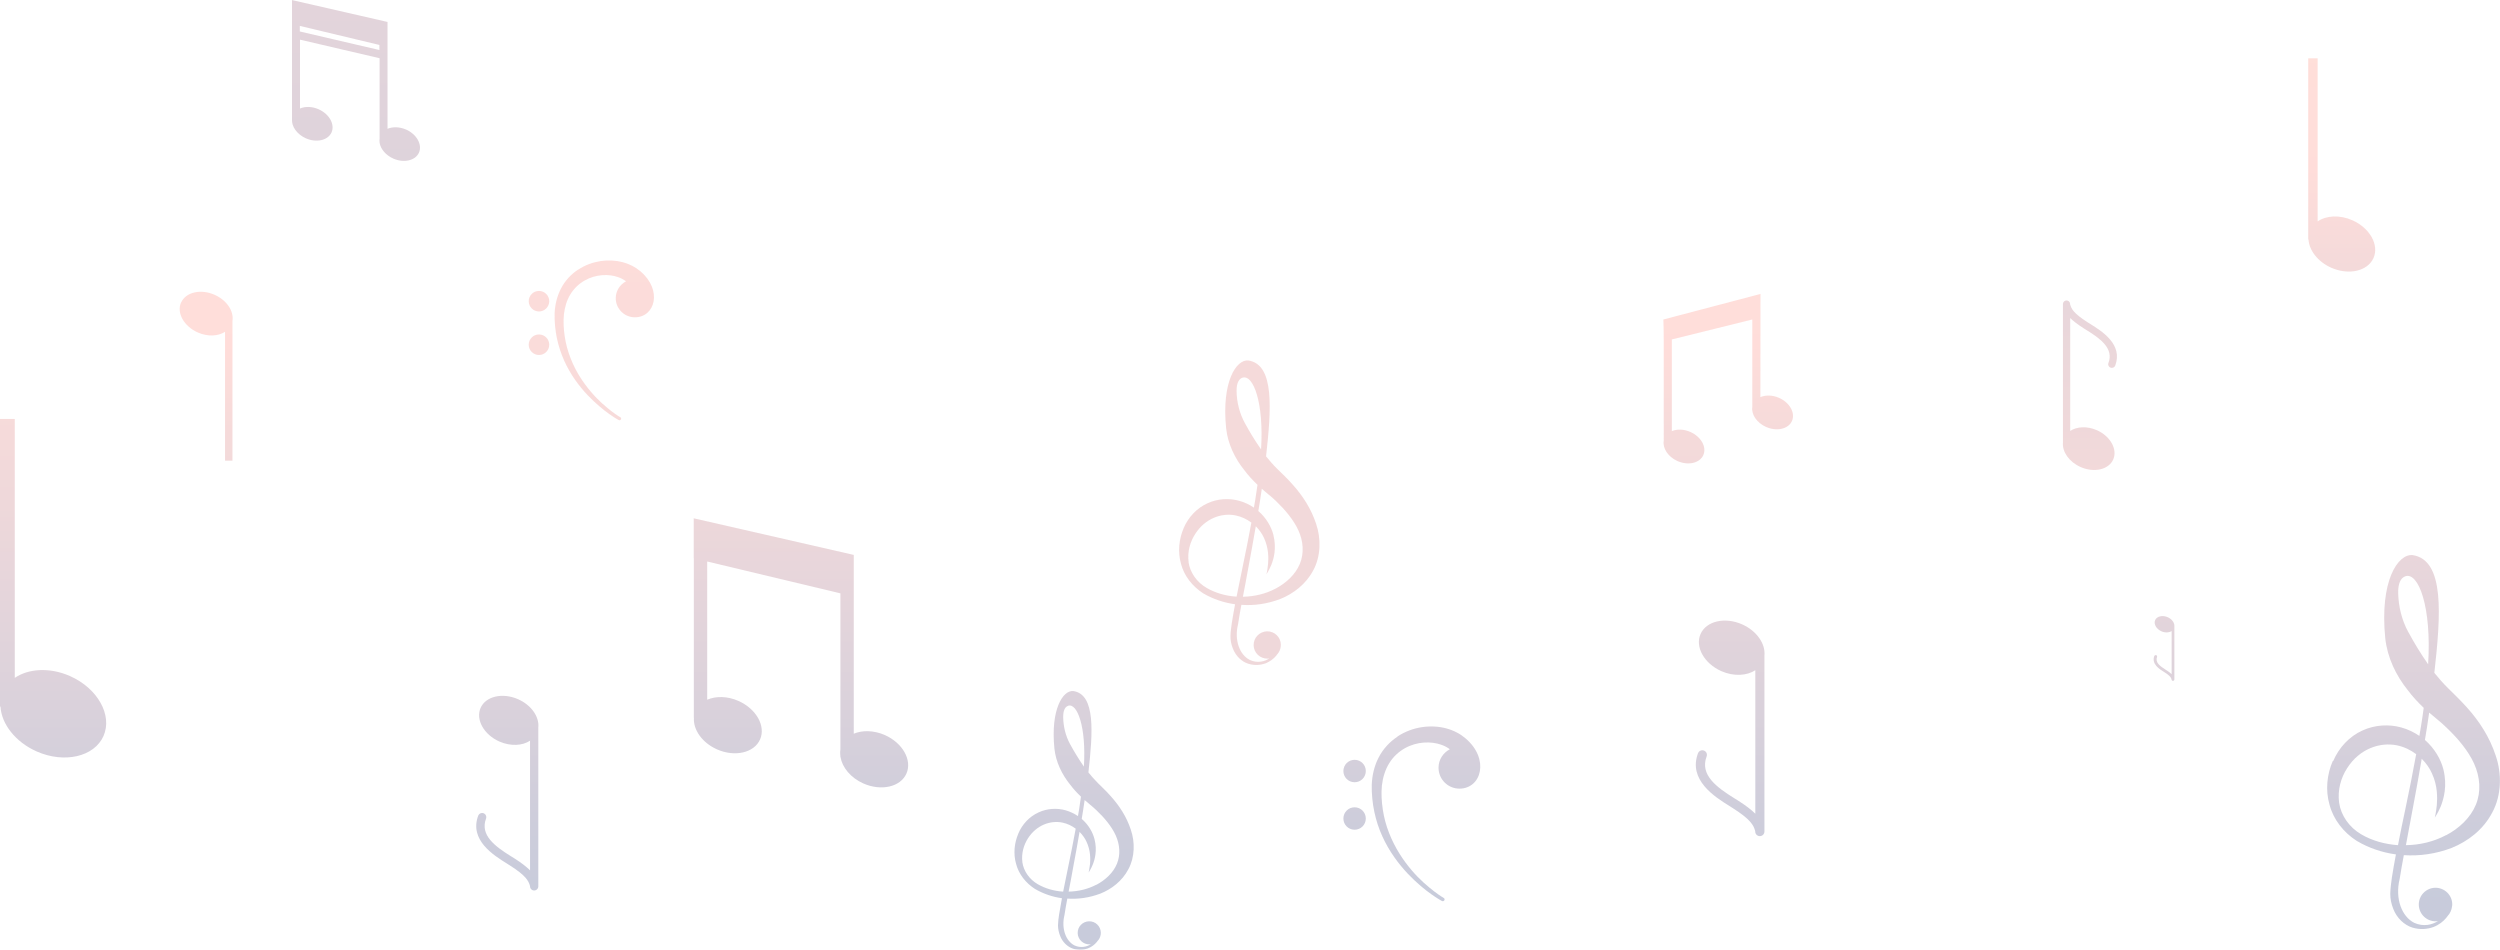 <svg width="874" height="332" viewBox="0 0 874 332" fill="none" xmlns="http://www.w3.org/2000/svg">
<g opacity="0.25" clip-path="url(#clip0_408_6683)">
<path d="M806.988 20.388H810.248V77.401C813.277 75.326 817.953 75.029 822.399 77.005C828.491 79.706 831.817 85.635 829.775 90.213C827.734 94.791 821.148 96.306 815.023 93.606C810.314 91.531 807.284 87.545 807.053 83.725H806.955V20.388H806.988Z" fill="url(#paint0_linear_408_6683)"/>
<path d="M-0 146.469H5.17V236.978C9.945 233.717 17.387 233.223 24.467 236.352C34.148 240.634 39.384 250.021 36.19 257.3C32.963 264.579 22.491 266.983 12.81 262.702C5.335 259.375 0.527 253.084 0.165 247.024H-0V146.502V146.469Z" fill="url(#paint1_linear_408_6683)"/>
<path d="M242.465 181.184L298.479 193.996V208.587V256.51C301.476 255.225 305.493 255.291 309.346 256.971C315.57 259.737 318.962 265.765 316.887 270.442C314.813 275.119 308.095 276.667 301.838 273.9C297.393 271.924 294.462 268.301 293.836 264.678H293.803V264.447C293.704 263.657 293.671 262.899 293.803 262.142V207.434L247.24 196.302V244.619C250.269 243.302 254.32 243.335 258.173 245.048C264.396 247.814 267.788 253.842 265.714 258.519C263.639 263.196 256.888 264.744 250.665 261.977C245.462 259.671 242.3 255.093 242.597 250.943H242.564V195.149H242.531V181.118L242.465 181.184Z" fill="url(#paint2_linear_408_6683)"/>
<path d="M581.547 111.688L615.466 102.762C615.466 103.717 615.433 114.586 615.433 138.827C617.244 138.07 619.648 138.07 621.953 139.091C625.707 140.738 627.716 144.361 626.464 147.193C625.213 149.993 621.162 150.915 617.441 149.268C614.148 147.819 612.205 144.855 612.601 142.253V111.688L584.478 118.67V150.717C586.289 149.96 588.66 149.993 590.965 151.014C594.72 152.694 596.728 156.284 595.477 159.116C594.226 161.916 590.208 162.838 586.454 161.191C583.128 159.709 581.185 156.679 581.646 154.077C581.646 111.457 581.679 117.847 581.514 111.721L581.547 111.688Z" fill="url(#paint3_linear_408_6683)"/>
<path d="M101.984 0L135.474 7.674V16.402V45.024C137.286 44.267 139.657 44.3 141.962 45.288C145.683 46.934 147.692 50.557 146.473 53.357C145.222 56.157 141.204 57.079 137.483 55.432C134.816 54.246 133.071 52.073 132.708 49.932V49.8C132.642 49.339 132.642 48.878 132.708 48.417V20.355L104.882 13.866V37.943C106.693 37.152 109.097 37.185 111.402 38.206C115.124 39.853 117.132 43.476 115.914 46.276C114.663 49.075 110.645 49.998 106.924 48.351C103.829 46.968 101.919 44.234 102.083 41.764V8.399V0H101.984ZM104.816 11.001L132.642 17.489V15.711L104.816 9.058V11.001Z" fill="url(#paint4_linear_408_6683)"/>
<path d="M63.325 105.759C64.939 102.136 70.174 100.917 75.015 103.058C79.263 104.936 81.799 108.756 81.272 112.149V161.06H78.67V116.002C76.266 117.55 72.644 117.781 69.154 116.233C64.313 114.092 61.678 109.382 63.292 105.759H63.325Z" fill="url(#paint5_linear_408_6683)"/>
<path d="M739.48 127.794C739.25 128.452 738.492 128.782 737.834 128.518C737.175 128.288 736.846 127.53 737.109 126.904C739.019 121.865 734.376 118.44 729.47 115.41L728.515 114.817C726.308 113.4 724.826 112.248 723.74 111.194V150.652C726.078 149.104 729.667 148.906 733.059 150.388C737.801 152.496 740.336 157.074 738.789 160.631C737.208 164.188 732.104 165.374 727.362 163.266C723.345 161.488 720.908 157.931 721.204 154.703V106.286C721.204 105.594 721.764 105.035 722.455 105.035C723.147 105.035 723.707 105.594 723.707 106.286V106.385C724.168 108.032 724.958 109.547 729.832 112.676L730.787 113.269C734.804 115.772 742.279 120.416 739.48 127.827V127.794Z" fill="url(#paint6_linear_408_6683)"/>
<path d="M167.187 285.164C167.483 284.407 168.306 284.044 169.064 284.308C169.821 284.604 170.183 285.428 169.92 286.185C167.746 291.982 173.081 295.902 178.712 299.393L179.832 300.084C182.367 301.698 184.08 303.049 185.298 304.267V258.947C182.631 260.725 178.515 260.956 174.596 259.243C169.162 256.839 166.232 251.569 168.01 247.485C169.821 243.401 175.683 242.05 181.149 244.455C185.759 246.497 188.558 250.581 188.196 254.27V309.867C188.196 310.657 187.538 311.316 186.747 311.316C185.957 311.316 185.298 310.657 185.298 309.867V309.768C184.771 307.89 183.849 306.112 178.251 302.555L177.165 301.863C172.554 298.998 163.992 293.662 167.187 285.131V285.164Z" fill="url(#paint7_linear_408_6683)"/>
<path d="M593.632 263.327C593.929 262.504 594.884 262.076 595.707 262.405C596.53 262.702 596.958 263.657 596.629 264.48C594.225 270.903 600.119 275.217 606.376 279.104L607.595 279.862C610.394 281.64 612.304 283.122 613.654 284.473V234.31C610.69 236.254 606.146 236.55 601.799 234.64C595.773 231.972 592.513 226.142 594.521 221.63C596.53 217.117 603.017 215.602 609.044 218.27C614.148 220.543 617.243 225.055 616.848 229.139V290.698C616.848 291.587 616.124 292.312 615.234 292.312C614.345 292.312 613.621 291.587 613.621 290.698V290.566C613.061 288.491 612.04 286.515 605.849 282.562L604.664 281.805C599.56 278.643 590.076 272.714 593.632 263.294V263.327Z" fill="url(#paint8_linear_408_6683)"/>
<path d="M753.179 229.337C753.278 229.073 753.541 228.975 753.805 229.04C754.068 229.139 754.167 229.403 754.101 229.666C753.377 231.61 755.155 232.894 757.032 234.08L757.394 234.31C758.25 234.837 758.81 235.298 759.205 235.694V220.609C758.316 221.202 756.933 221.267 755.649 220.708C753.838 219.917 752.85 218.139 753.443 216.788C754.035 215.438 756.011 214.977 757.822 215.767C759.37 216.459 760.292 217.809 760.16 219.028V237.538C760.16 237.802 759.93 238.032 759.666 238.032C759.403 238.032 759.172 237.802 759.172 237.538C759.008 236.879 758.679 236.287 756.834 235.101L756.472 234.87C754.925 233.915 752.092 232.137 753.146 229.304L753.179 229.337Z" fill="url(#paint9_linear_408_6683)"/>
<path d="M473.569 273.472C471.395 273.472 469.65 271.726 469.65 269.552C469.65 267.379 471.395 265.633 473.569 265.633C475.742 265.633 477.487 267.379 477.487 269.552C477.487 271.726 475.742 273.472 473.569 273.472Z" fill="url(#paint10_linear_408_6683)"/>
<path d="M473.569 282.233C475.742 282.233 477.487 283.979 477.487 286.152C477.487 288.326 475.742 290.072 473.569 290.072C471.395 290.072 469.65 288.326 469.65 286.152C469.65 283.979 471.395 282.233 473.569 282.233Z" fill="url(#paint11_linear_408_6683)"/>
<path d="M488.519 257.498C491.219 255.719 494.216 254.632 497.147 254.204C500.078 253.776 502.975 253.94 505.577 254.632C508.178 255.324 510.484 256.542 512.262 258.058C520.89 265.304 517.926 275.712 510.22 275.712C506.203 275.712 502.91 272.451 502.91 268.4C502.91 265.567 504.523 263.163 506.861 261.944C506.038 261.318 505.05 260.758 503.865 260.363C500.374 259.112 495.369 259.177 491.088 261.615C488.947 262.833 487.037 264.579 485.654 266.852C484.271 269.091 483.448 271.759 483.119 274.559C482.822 277.424 483.02 280.29 483.448 283.155C483.876 285.988 484.633 288.721 485.654 291.29C487.663 296.429 490.594 300.809 493.492 304.202C496.389 307.627 499.287 309.998 501.362 311.612C503.436 313.193 504.721 313.918 504.721 313.918C505.017 314.083 505.116 314.445 504.951 314.741C504.787 315.038 504.424 315.136 504.128 315.005C504.128 315.005 502.745 314.28 500.539 312.732C498.332 311.184 495.336 308.78 492.141 305.42C488.98 302.061 485.654 297.68 483.25 292.344C482.032 289.677 481.077 286.778 480.451 283.748C479.826 280.751 479.496 277.556 479.562 274.361C479.694 271.133 480.418 267.807 481.966 264.842C483.481 261.878 485.819 259.342 488.519 257.563V257.498Z" fill="url(#paint12_linear_408_6683)"/>
<path d="M188.426 108.888C186.45 108.888 184.837 107.274 184.837 105.298C184.837 103.322 186.45 101.708 188.426 101.708C190.402 101.708 192.016 103.322 192.016 105.298C192.016 107.274 190.402 108.888 188.426 108.888Z" fill="url(#paint13_linear_408_6683)"/>
<path d="M188.426 116.925C190.402 116.925 192.016 118.538 192.016 120.515C192.016 122.491 190.402 124.105 188.426 124.105C186.45 124.105 184.837 122.491 184.837 120.515C184.837 118.538 186.45 116.925 188.426 116.925Z" fill="url(#paint14_linear_408_6683)"/>
<path d="M202.092 94.297C204.562 92.65 207.295 91.695 209.995 91.267C212.696 90.872 215.33 91.037 217.701 91.662C220.072 92.288 222.18 93.408 223.826 94.791C231.729 101.412 229.029 110.93 221.949 110.93C218.261 110.93 215.264 107.933 215.264 104.244C215.264 101.675 216.746 99.468 218.854 98.348C218.096 97.788 217.207 97.261 216.12 96.899C212.926 95.746 208.349 95.812 204.43 98.052C202.487 99.139 200.709 100.786 199.458 102.828C198.174 104.87 197.449 107.34 197.153 109.876C196.889 112.478 197.054 115.146 197.449 117.748C197.844 120.35 198.536 122.853 199.458 125.192C201.269 129.902 203.969 133.887 206.604 136.983C209.238 140.112 211.905 142.286 213.782 143.768C215.692 145.217 216.878 145.876 216.878 145.876C217.141 146.008 217.24 146.37 217.075 146.633C216.944 146.897 216.581 146.996 216.318 146.864C216.318 146.864 215.067 146.205 213.058 144.789C211.049 143.373 208.316 141.166 205.385 138.103C202.487 135.04 199.458 131.021 197.251 126.114C196.165 123.677 195.276 121.009 194.683 118.242C194.123 115.475 193.827 112.577 193.893 109.646C193.991 106.681 194.683 103.651 196.099 100.917C197.482 98.184 199.622 95.878 202.092 94.264V94.297Z" fill="url(#paint15_linear_408_6683)"/>
<path d="M815.681 266.061C817.69 261.351 821.345 257.432 825.889 255.39C830.302 253.348 835.274 253.15 839.424 254.303C841.86 254.961 843.968 256.015 845.812 257.267C846.01 256.147 846.207 255.06 846.372 253.94C846.734 251.833 847.031 249.659 847.327 247.452C845.351 245.575 843.441 243.533 841.795 241.326C837.645 236.188 834.616 229.864 833.891 223.178C831.883 203.152 838.271 193.568 843.441 194.062C854.769 195.775 853.287 215.141 851.048 235.233C852.563 237.11 854.176 238.954 855.922 240.667L859.083 243.796C860.137 244.817 861.223 246.003 862.376 247.254C866.756 252.096 870.378 257.695 872.486 264.118C874.692 270.475 874.56 278.05 871.3 284.044C868.139 290.105 862.738 294.156 857.107 296.429C851.575 298.536 845.878 299.327 840.379 298.965C839.852 301.83 839.325 304.63 838.93 307.232C837.217 314.181 839.687 320.439 844.001 322.613C847.261 324.095 850.291 323.305 852.332 321.987C852.102 322.02 851.871 322.086 851.641 322.086C848.414 322.185 845.713 319.616 845.615 316.388C845.516 313.127 848.084 310.46 851.311 310.361C854.539 310.295 857.239 312.831 857.305 316.059C857.305 316.322 857.305 316.586 857.239 316.816C857.239 316.816 857.239 316.816 857.239 316.882C857.074 318.167 856.547 319.352 855.691 320.242C855.527 320.472 855.362 320.703 855.164 320.933C854.209 322.086 852.727 323.305 850.719 324.095C848.677 324.82 846.076 325.149 843.309 324.26C840.543 323.404 837.876 320.933 836.658 317.673C836.032 316.059 835.604 314.247 835.637 312.403C835.703 310.427 835.933 308.747 836.197 306.837C836.592 304.235 837.086 301.501 837.613 298.701C832.739 298.042 828.063 296.429 823.946 293.991C819.336 291.06 815.747 286.515 814.397 281.311C812.915 276.173 813.508 270.672 815.549 266.028L815.681 266.061ZM840.938 201.473C838.666 202.197 838.37 205.326 838.403 207.302C838.502 212.012 839.654 216.755 841.893 220.872C844.067 224.858 846.339 228.612 848.875 232.235C850.126 212.144 845.516 199.99 840.938 201.44V201.473ZM855.131 292.015C859.709 289.611 863.693 285.889 865.57 281.311C867.447 276.765 867.052 271.66 864.945 266.95C862.804 262.306 859.182 258.058 855.23 254.303C854.308 253.413 853.287 252.491 852.069 251.503L850.422 250.12C850.027 249.79 849.632 249.461 849.237 249.132C848.973 250.844 848.743 252.557 848.479 254.237C848.249 255.752 847.986 257.201 847.755 258.683C851.213 261.713 853.353 265.567 854.209 268.96C855.625 274.756 854.341 279.236 853.287 281.904C852.727 283.254 852.201 284.209 851.805 284.868C851.41 285.494 851.213 285.823 851.213 285.823C851.213 285.823 851.608 284.308 851.904 281.541C852.135 278.808 852.201 274.658 850.192 270.343C849.434 268.597 848.183 266.819 846.635 265.271C845.582 271.463 844.495 277.391 843.441 282.99C842.651 287.338 841.86 291.521 841.103 295.473C845.977 295.408 850.883 294.255 855.164 291.949L855.131 292.015ZM817.756 280.619C818.381 285.033 821.279 289.248 825.494 291.686C829.248 293.892 833.694 295.144 838.337 295.473C839.127 291.356 840.016 287.042 840.971 282.562C842.223 276.601 843.507 270.277 844.692 263.657C842.783 262.208 840.51 261.088 837.942 260.561C831.981 259.375 824.869 261.779 820.555 268.564C818.381 271.891 817.163 276.206 817.756 280.619Z" fill="url(#paint16_linear_408_6683)"/>
<path d="M413.801 184.642C415.415 180.821 418.411 177.627 422.132 175.947C425.722 174.267 429.772 174.135 433.164 175.058C435.14 175.585 436.852 176.441 438.367 177.462C438.532 176.573 438.663 175.683 438.828 174.761C439.124 173.015 439.355 171.27 439.618 169.491C438.005 167.943 436.457 166.296 435.107 164.485C431.715 160.302 429.245 155.164 428.652 149.729C427.006 133.426 432.209 125.587 436.424 126.015C445.677 127.431 444.426 143.208 442.615 159.544C443.866 161.092 445.15 162.575 446.599 163.991L449.201 166.527C450.057 167.35 450.946 168.306 451.868 169.36C455.458 173.312 458.388 177.89 460.101 183.094C461.879 188.265 461.78 194.457 459.146 199.332C456.577 204.239 452.165 207.566 447.587 209.41C443.076 211.123 438.433 211.782 433.987 211.452C433.559 213.791 433.131 216.063 432.835 218.204C431.419 223.869 433.427 228.975 436.951 230.72C439.585 231.939 442.088 231.28 443.734 230.193C443.537 230.193 443.372 230.259 443.175 230.259C440.54 230.325 438.334 228.25 438.268 225.615C438.202 222.98 440.277 220.806 442.911 220.708C445.546 220.642 447.752 222.717 447.785 225.352C447.785 225.582 447.785 225.78 447.752 225.977C447.752 225.977 447.752 225.977 447.752 226.043C447.62 227.097 447.192 228.052 446.501 228.777C446.369 228.975 446.237 229.139 446.073 229.337C445.282 230.259 444.097 231.247 442.45 231.906C440.771 232.499 438.663 232.762 436.391 232.038C434.119 231.346 431.978 229.337 430.991 226.669C430.464 225.352 430.134 223.869 430.167 222.387C430.2 220.773 430.431 219.39 430.628 217.875C430.958 215.767 431.353 213.527 431.781 211.255C427.796 210.695 424.009 209.41 420.65 207.434C416.896 205.03 413.966 201.341 412.879 197.125C411.693 192.942 412.154 188.463 413.801 184.675V184.642ZM434.382 132.042C432.538 132.635 432.275 135.171 432.308 136.785C432.374 140.606 433.329 144.46 435.173 147.852C436.951 151.113 438.795 154.143 440.87 157.107C441.89 140.738 438.136 130.857 434.415 132.042H434.382ZM445.941 205.787C449.662 203.811 452.922 200.814 454.437 197.092C455.952 193.403 455.655 189.22 453.91 185.4C452.165 181.612 449.201 178.154 446.007 175.09C445.249 174.366 444.426 173.608 443.405 172.818L442.088 171.698C441.759 171.435 441.429 171.171 441.133 170.875C440.935 172.258 440.705 173.641 440.507 175.025C440.31 176.243 440.112 177.429 439.915 178.648C442.747 181.118 444.492 184.247 445.183 187.013C446.336 191.723 445.315 195.379 444.426 197.553C443.965 198.64 443.537 199.431 443.241 199.958C442.911 200.485 442.747 200.748 442.747 200.748C442.747 200.748 443.076 199.529 443.306 197.257C443.504 195.05 443.537 191.658 441.923 188.133C441.298 186.717 440.31 185.268 439.025 183.983C438.169 189.023 437.28 193.864 436.424 198.442C435.798 202 435.14 205.392 434.514 208.62C438.466 208.554 442.483 207.632 445.974 205.754L445.941 205.787ZM415.513 196.532C416.04 200.122 418.378 203.548 421.836 205.524C424.898 207.302 428.521 208.356 432.308 208.587C432.966 205.227 433.691 201.736 434.448 198.08C435.469 193.238 436.49 188.067 437.478 182.699C435.93 181.546 434.086 180.624 431.978 180.196C427.138 179.208 421.309 181.184 417.818 186.717C416.073 189.418 415.052 192.942 415.546 196.532H415.513Z" fill="url(#paint17_linear_408_6683)"/>
<path d="M356.009 291.389C357.392 288.129 359.927 285.428 363.089 284.012C366.118 282.595 369.576 282.463 372.441 283.254C374.12 283.715 375.569 284.44 376.853 285.296C376.985 284.539 377.117 283.781 377.249 282.99C377.479 281.508 377.71 280.026 377.907 278.511C376.524 277.194 375.24 275.81 374.087 274.262C371.222 270.705 369.115 266.358 368.621 261.713C367.238 247.88 371.65 241.227 375.24 241.589C383.077 242.775 382.056 256.18 380.509 270.046C381.562 271.364 382.682 272.615 383.868 273.801L386.074 275.975C386.798 276.667 387.556 277.49 388.346 278.379C391.376 281.739 393.878 285.592 395.327 290.039C396.842 294.419 396.743 299.689 394.504 303.839C392.331 308.022 388.577 310.855 384.691 312.403C380.871 313.852 376.919 314.412 373.132 314.148C372.77 316.125 372.408 318.068 372.144 319.879C370.959 324.688 372.671 329.003 375.635 330.518C377.874 331.539 379.982 330.979 381.398 330.09C381.233 330.09 381.101 330.156 380.937 330.156C378.698 330.221 376.82 328.443 376.755 326.236C376.689 323.996 378.467 322.152 380.706 322.086C382.945 322.02 384.79 323.799 384.855 326.038C384.855 326.236 384.855 326.401 384.822 326.565V326.631C384.691 327.521 384.329 328.344 383.736 328.937C383.637 329.102 383.505 329.233 383.374 329.398C382.715 330.188 381.694 331.045 380.311 331.572C378.895 332.099 377.117 332.296 375.174 331.671C373.264 331.078 371.42 329.365 370.597 327.125C370.169 326.006 369.872 324.754 369.872 323.502C369.905 322.119 370.07 320.966 370.267 319.649C370.564 317.837 370.893 315.96 371.255 314.017C367.896 313.556 364.669 312.436 361.804 310.756C358.61 308.714 356.14 305.585 355.218 301.995C354.197 298.438 354.626 294.65 356.009 291.422V291.389ZM373.462 246.727C371.881 247.221 371.683 249.395 371.683 250.746C371.749 254.006 372.54 257.267 374.087 260.133C375.602 262.899 377.183 265.468 378.928 268.004C379.784 254.138 376.623 245.706 373.429 246.727H373.462ZM383.275 309.34C386.436 307.66 389.202 305.124 390.486 301.962C391.771 298.833 391.507 295.276 390.058 292.048C388.577 288.82 386.074 285.889 383.341 283.287C382.682 282.661 381.991 282.035 381.134 281.344L380.015 280.388C379.751 280.158 379.455 279.927 379.191 279.697C379.027 280.883 378.829 282.068 378.665 283.221C378.5 284.275 378.335 285.263 378.171 286.284C380.574 288.359 382.056 291.027 382.649 293.398C383.637 297.384 382.748 300.513 381.99 302.357C381.595 303.279 381.266 303.971 380.97 304.399C380.706 304.827 380.575 305.058 380.575 305.058C380.575 305.058 380.838 304.037 381.068 302.094C381.233 300.216 381.266 297.351 379.883 294.354C379.356 293.135 378.5 291.916 377.413 290.829C376.689 295.111 375.931 299.195 375.207 303.082C374.68 306.112 374.12 308.977 373.593 311.711C376.952 311.645 380.344 310.855 383.308 309.274L383.275 309.34ZM357.425 301.468C357.853 304.498 359.861 307.429 362.792 309.109C365.394 310.624 368.456 311.513 371.683 311.711C372.243 308.879 372.836 305.881 373.495 302.785C374.351 298.668 375.24 294.288 376.063 289.71C374.746 288.721 373.165 287.931 371.387 287.569C367.271 286.745 362.331 288.425 359.367 293.102C357.886 295.408 357.029 298.372 357.425 301.435V301.468Z" fill="url(#paint18_linear_408_6683)"/>
</g>
<defs>
<linearGradient id="paint0_linear_408_6683" x1="818.678" y1="253.776" x2="818.678" y2="-467.073" gradientUnits="userSpaceOnUse">
<stop stop-color="#223171"/>
<stop offset="0.04" stop-color="#3A3870"/>
<stop offset="0.11" stop-color="#784D6F"/>
<stop offset="0.23" stop-color="#DA6D6C"/>
<stop offset="0.27" stop-color="#FF796C"/>
<stop offset="0.99" stop-color="#FFB83F"/>
</linearGradient>
<linearGradient id="paint1_linear_408_6683" x1="18.573" y1="315.598" x2="18.573" y2="-405.218" gradientUnits="userSpaceOnUse">
<stop stop-color="#223171"/>
<stop offset="0.04" stop-color="#3A3870"/>
<stop offset="0.11" stop-color="#784D6F"/>
<stop offset="0.23" stop-color="#DA6D6C"/>
<stop offset="0.27" stop-color="#FF796C"/>
<stop offset="0.99" stop-color="#FFB83F"/>
</linearGradient>
<linearGradient id="paint2_linear_408_6683" x1="279.972" y1="315.598" x2="279.972" y2="-405.218" gradientUnits="userSpaceOnUse">
<stop stop-color="#223171"/>
<stop offset="0.04" stop-color="#3A3870"/>
<stop offset="0.11" stop-color="#784D6F"/>
<stop offset="0.23" stop-color="#DA6D6C"/>
<stop offset="0.27" stop-color="#FF796C"/>
<stop offset="0.99" stop-color="#FFB83F"/>
</linearGradient>
<linearGradient id="paint3_linear_408_6683" x1="604.203" y1="315.598" x2="604.203" y2="-405.251" gradientUnits="userSpaceOnUse">
<stop stop-color="#223171"/>
<stop offset="0.04" stop-color="#3A3870"/>
<stop offset="0.11" stop-color="#784D6F"/>
<stop offset="0.23" stop-color="#DA6D6C"/>
<stop offset="0.27" stop-color="#FF796C"/>
<stop offset="0.99" stop-color="#FFB83F"/>
</linearGradient>
<linearGradient id="paint4_linear_408_6683" x1="124.377" y1="318.298" x2="124.377" y2="-1962.79" gradientUnits="userSpaceOnUse">
<stop stop-color="#223171"/>
<stop offset="0.04" stop-color="#3A3870"/>
<stop offset="0.11" stop-color="#784D6F"/>
<stop offset="0.23" stop-color="#DA6D6C"/>
<stop offset="0.27" stop-color="#FF796C"/>
<stop offset="0.99" stop-color="#FFB83F"/>
</linearGradient>
<linearGradient id="paint5_linear_408_6683" x1="72.117" y1="315.598" x2="72.117" y2="-405.218" gradientUnits="userSpaceOnUse">
<stop stop-color="#223171"/>
<stop offset="0.04" stop-color="#3A3870"/>
<stop offset="0.11" stop-color="#784D6F"/>
<stop offset="0.23" stop-color="#DA6D6C"/>
<stop offset="0.27" stop-color="#FF796C"/>
<stop offset="0.99" stop-color="#FFB83F"/>
</linearGradient>
<linearGradient id="paint6_linear_408_6683" x1="730.655" y1="-87.512" x2="730.655" y2="1105.02" gradientUnits="userSpaceOnUse">
<stop stop-color="#223171"/>
<stop offset="0.04" stop-color="#3A3870"/>
<stop offset="0.11" stop-color="#784D6F"/>
<stop offset="0.23" stop-color="#DA6D6C"/>
<stop offset="0.27" stop-color="#FF796C"/>
<stop offset="0.99" stop-color="#FFB83F"/>
</linearGradient>
<linearGradient id="paint7_linear_408_6683" x1="177.362" y1="315.598" x2="177.362" y2="-405.251" gradientUnits="userSpaceOnUse">
<stop stop-color="#223171"/>
<stop offset="0.04" stop-color="#3A3870"/>
<stop offset="0.11" stop-color="#784D6F"/>
<stop offset="0.23" stop-color="#DA6D6C"/>
<stop offset="0.27" stop-color="#FF796C"/>
<stop offset="0.99" stop-color="#FFB83F"/>
</linearGradient>
<linearGradient id="paint8_linear_408_6683" x1="604.894" y1="315.598" x2="604.894" y2="-405.218" gradientUnits="userSpaceOnUse">
<stop stop-color="#223171"/>
<stop offset="0.04" stop-color="#3A3870"/>
<stop offset="0.11" stop-color="#784D6F"/>
<stop offset="0.23" stop-color="#DA6D6C"/>
<stop offset="0.27" stop-color="#FF796C"/>
<stop offset="0.99" stop-color="#FFB83F"/>
</linearGradient>
<linearGradient id="paint9_linear_408_6683" x1="756.538" y1="315.598" x2="756.538" y2="-405.25" gradientUnits="userSpaceOnUse">
<stop stop-color="#223171"/>
<stop offset="0.04" stop-color="#3A3870"/>
<stop offset="0.11" stop-color="#784D6F"/>
<stop offset="0.23" stop-color="#DA6D6C"/>
<stop offset="0.27" stop-color="#FF796C"/>
<stop offset="0.99" stop-color="#FFB83F"/>
</linearGradient>
<linearGradient id="paint10_linear_408_6683" x1="473.569" y1="315.598" x2="473.569" y2="-405.25" gradientUnits="userSpaceOnUse">
<stop stop-color="#223171"/>
<stop offset="0.04" stop-color="#3A3870"/>
<stop offset="0.11" stop-color="#784D6F"/>
<stop offset="0.23" stop-color="#DA6D6C"/>
<stop offset="0.27" stop-color="#FF796C"/>
<stop offset="0.99" stop-color="#FFB83F"/>
</linearGradient>
<linearGradient id="paint11_linear_408_6683" x1="473.569" y1="315.598" x2="473.569" y2="-405.25" gradientUnits="userSpaceOnUse">
<stop stop-color="#223171"/>
<stop offset="0.04" stop-color="#3A3870"/>
<stop offset="0.11" stop-color="#784D6F"/>
<stop offset="0.23" stop-color="#DA6D6C"/>
<stop offset="0.27" stop-color="#FF796C"/>
<stop offset="0.99" stop-color="#FFB83F"/>
</linearGradient>
<linearGradient id="paint12_linear_408_6683" x1="498.563" y1="315.598" x2="498.563" y2="-405.218" gradientUnits="userSpaceOnUse">
<stop stop-color="#223171"/>
<stop offset="0.04" stop-color="#3A3870"/>
<stop offset="0.11" stop-color="#784D6F"/>
<stop offset="0.23" stop-color="#DA6D6C"/>
<stop offset="0.27" stop-color="#FF796C"/>
<stop offset="0.99" stop-color="#FFB83F"/>
</linearGradient>
<linearGradient id="paint13_linear_408_6683" x1="188.426" y1="672.432" x2="188.426" y2="-1549.27" gradientUnits="userSpaceOnUse">
<stop stop-color="#223171"/>
<stop offset="0.04" stop-color="#3A3870"/>
<stop offset="0.11" stop-color="#784D6F"/>
<stop offset="0.23" stop-color="#DA6D6C"/>
<stop offset="0.27" stop-color="#FF796C"/>
<stop offset="0.99" stop-color="#FFB83F"/>
</linearGradient>
<linearGradient id="paint14_linear_408_6683" x1="188.426" y1="672.465" x2="188.426" y2="-1549.3" gradientUnits="userSpaceOnUse">
<stop stop-color="#223171"/>
<stop offset="0.04" stop-color="#3A3870"/>
<stop offset="0.11" stop-color="#784D6F"/>
<stop offset="0.23" stop-color="#DA6D6C"/>
<stop offset="0.27" stop-color="#FF796C"/>
<stop offset="0.99" stop-color="#FFB83F"/>
</linearGradient>
<linearGradient id="paint15_linear_408_6683" x1="211.28" y1="672.432" x2="211.28" y2="-1549.3" gradientUnits="userSpaceOnUse">
<stop stop-color="#223171"/>
<stop offset="0.04" stop-color="#3A3870"/>
<stop offset="0.11" stop-color="#784D6F"/>
<stop offset="0.23" stop-color="#DA6D6C"/>
<stop offset="0.27" stop-color="#FF796C"/>
<stop offset="0.99" stop-color="#FFB83F"/>
</linearGradient>
<linearGradient id="paint16_linear_408_6683" x1="843.869" y1="315.598" x2="843.869" y2="-405.251" gradientUnits="userSpaceOnUse">
<stop stop-color="#223171"/>
<stop offset="0.04" stop-color="#3A3870"/>
<stop offset="0.11" stop-color="#784D6F"/>
<stop offset="0.23" stop-color="#DA6D6C"/>
<stop offset="0.27" stop-color="#FF796C"/>
<stop offset="0.99" stop-color="#FFB83F"/>
</linearGradient>
<linearGradient id="paint17_linear_408_6683" x1="436.753" y1="868.404" x2="436.753" y2="-2374.79" gradientUnits="userSpaceOnUse">
<stop stop-color="#223171"/>
<stop offset="0.04" stop-color="#3A3870"/>
<stop offset="0.11" stop-color="#784D6F"/>
<stop offset="0.23" stop-color="#DA6D6C"/>
<stop offset="0.27" stop-color="#FF796C"/>
<stop offset="0.99" stop-color="#FFB83F"/>
</linearGradient>
<linearGradient id="paint18_linear_408_6683" x1="375.503" y1="315.598" x2="375.503" y2="-405.251" gradientUnits="userSpaceOnUse">
<stop stop-color="#223171"/>
<stop offset="0.04" stop-color="#3A3870"/>
<stop offset="0.11" stop-color="#784D6F"/>
<stop offset="0.23" stop-color="#DA6D6C"/>
<stop offset="0.27" stop-color="#FF796C"/>
<stop offset="0.99" stop-color="#FFB83F"/>
</linearGradient>
<clipPath id="clip0_408_6683">
<rect width="874" height="332" fill="white" transform="matrix(-1 0 0 1 874 0)"/>
</clipPath>
</defs>
</svg>
